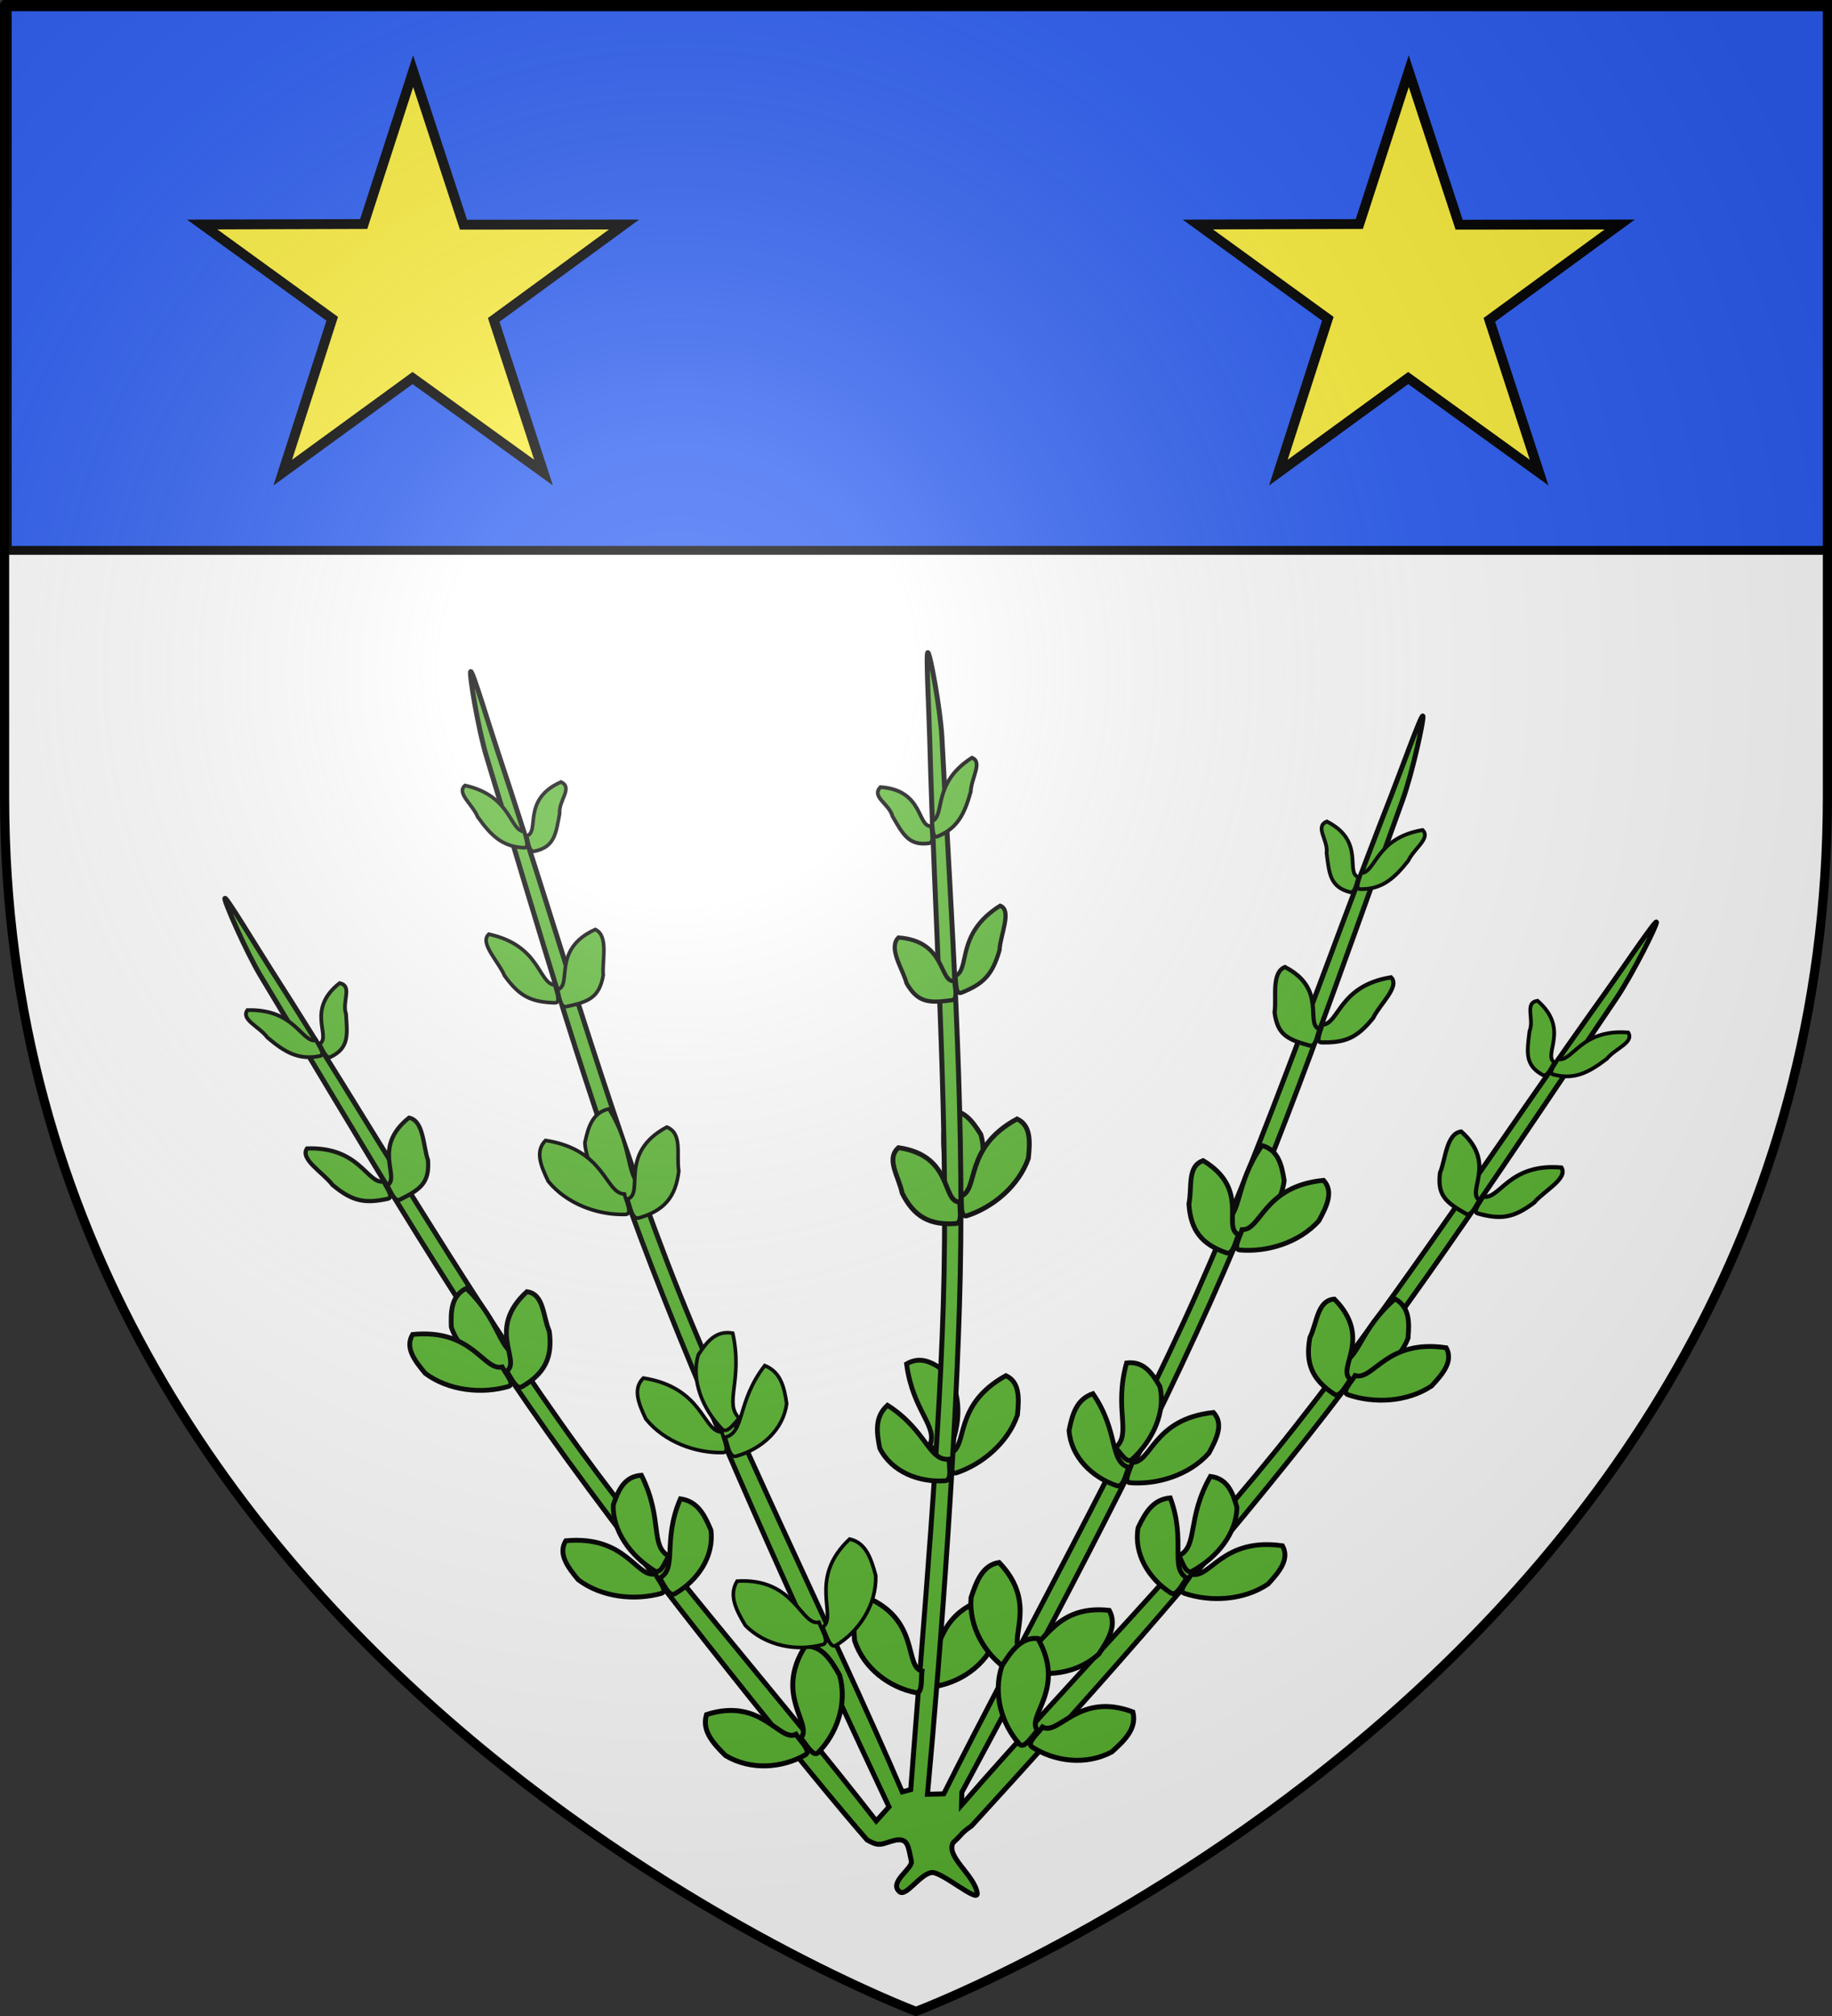 <?xml version="1.0" encoding="UTF-8" standalone="no"?>
<svg
   xmlns:dc="http://purl.org/dc/elements/1.1/"
   xmlns:cc="http://creativecommons.org/ns#"
   xmlns:rdf="http://www.w3.org/1999/02/22-rdf-syntax-ns#"
   xmlns:svg="http://www.w3.org/2000/svg"
   xmlns="http://www.w3.org/2000/svg"
   xmlns:xlink="http://www.w3.org/1999/xlink"
   xmlns:sodipodi="http://sodipodi.sourceforge.net/DTD/sodipodi-0.dtd"
   xmlns:inkscape="http://www.inkscape.org/namespaces/inkscape"
   height="660"
   width="600"
   version="1.0"
   id="svg2"
   sodipodi:version="0.32"
   inkscape:version="0.46"
   sodipodi:docname="blason_ville_fr_Saint-Clément_(Corrèze).svg"
   sodipodi:docbase="D:\Mes documents\Renaud-Notre Lapin"
   inkscape:export-filename="/Users/olivier/Desktop/Blason Rouge/Blason_Vide_3D.png"
   inkscape:export-xdpi="144"
   inkscape:export-ydpi="144"
   inkscape:output_extension="org.inkscape.output.svg.inkscape">
  <rect width="100%" height="100%" fill="#333333" stroke="none"/>
  <sodipodi:namedview
     inkscape:window-height="740"
     inkscape:window-width="1024"
     inkscape:pageshadow="2"
     inkscape:pageopacity="0.0"
     guidetolerance="10.0"
     gridtolerance="10.0"
     objecttolerance="10.0"
     borderopacity="1.0"
     bordercolor="#666666"
     pagecolor="#ffffff"
     id="base"
     showgrid="false"
     height="660px"
     inkscape:zoom="0.78939394"
     inkscape:cx="300"
     inkscape:cy="330"
     inkscape:window-x="0"
     inkscape:window-y="0"
     inkscape:current-layer="layer4" />
  <desc
     id="desc4">Flag of Canton of Valais (Wallis)</desc>
  <defs
     id="defs6">
    <inkscape:perspective
       sodipodi:type="inkscape:persp3d"
       inkscape:vp_x="0 : 330 : 1"
       inkscape:vp_y="0 : 1000 : 0"
       inkscape:vp_z="600 : 330 : 1"
       inkscape:persp3d-origin="300 : 220 : 1"
       id="perspective2491" />
    <linearGradient
       id="linearGradient2893">
      <stop
         style="stop-color:white;stop-opacity:0.314;"
         offset="0"
         id="stop2895" />
      <stop
         id="stop2897"
         offset="0.19"
         style="stop-color:white;stop-opacity:0.251;" />
      <stop
         style="stop-color:#6b6b6b;stop-opacity:0.125;"
         offset="0.6"
         id="stop2901" />
      <stop
         style="stop-color:black;stop-opacity:0.125;"
         offset="1"
         id="stop2899" />
    </linearGradient>
    <linearGradient
       id="linearGradient2885">
      <stop
         id="stop2887"
         offset="0"
         style="stop-color:white;stop-opacity:1;" />
      <stop
         style="stop-color:white;stop-opacity:1;"
         offset="0.229"
         id="stop2891" />
      <stop
         id="stop2889"
         offset="1"
         style="stop-color:black;stop-opacity:1;" />
    </linearGradient>
    <linearGradient
       id="linearGradient2955">
      <stop
         id="stop2867"
         offset="0"
         style="stop-color:#fd0000;stop-opacity:1;" />
      <stop
         style="stop-color:#e77275;stop-opacity:0.659;"
         offset="0.5"
         id="stop2873" />
      <stop
         style="stop-color:black;stop-opacity:0.323;"
         offset="1"
         id="stop2959" />
    </linearGradient>
    <radialGradient
       inkscape:collect="always"
       xlink:href="#linearGradient2955"
       id="radialGradient2961"
       cx="225.524"
       cy="218.901"
       fx="225.524"
       fy="218.901"
       r="300"
       gradientTransform="matrix(-4.167939e-4,2.183,-1.884,-3.599562e-4,615.597,-289.121)"
       gradientUnits="userSpaceOnUse" />
    <polygon
       id="star"
       transform="scale(53,53)"
       points="0,-1 0.588,0.809 -0.951,-0.309 0.951,-0.309 -0.588,0.809 0,-1 " />
    <clipPath
       id="clip">
      <path
         d="M 0,-200 L 0,600 L 300,600 L 300,-200 L 0,-200 z "
         id="path10" />
    </clipPath>
    <radialGradient
       inkscape:collect="always"
       xlink:href="#linearGradient2955"
       id="radialGradient1911"
       gradientUnits="userSpaceOnUse"
       gradientTransform="matrix(-4.167939e-4,2.183,-1.884,-3.599562e-4,615.597,-289.121)"
       cx="225.524"
       cy="218.901"
       fx="225.524"
       fy="218.901"
       r="300" />
    <radialGradient
       inkscape:collect="always"
       xlink:href="#linearGradient2955"
       id="radialGradient2865"
       gradientUnits="userSpaceOnUse"
       gradientTransform="matrix(0,1.749,-1.593,-1.049767e-7,551.788,-191.29)"
       cx="225.524"
       cy="218.901"
       fx="225.524"
       fy="218.901"
       r="300" />
    <radialGradient
       inkscape:collect="always"
       xlink:href="#linearGradient2955"
       id="radialGradient2871"
       gradientUnits="userSpaceOnUse"
       gradientTransform="matrix(0,1.386,-1.323,-5.741131e-8,-158.082,-109.541)"
       cx="225.524"
       cy="218.901"
       fx="225.524"
       fy="218.901"
       r="300" />
    <radialGradient
       inkscape:collect="always"
       xlink:href="#linearGradient2893"
       id="radialGradient3163"
       gradientUnits="userSpaceOnUse"
       gradientTransform="matrix(1.353,0,0,1.349,-77.629,-85.747)"
       cx="221.445"
       cy="226.331"
       fx="221.445"
       fy="226.331"
       r="300" />
    <radialGradient
       r="300"
       fy="218.901"
       fx="225.524"
       cy="218.901"
       cx="225.524"
       gradientTransform="matrix(0,1.386,-1.323,-5.741131e-8,-158.082,-109.541)"
       gradientUnits="userSpaceOnUse"
       id="radialGradient8326"
       xlink:href="#linearGradient2955"
       inkscape:collect="always" />
    <radialGradient
       r="300"
       fy="218.901"
       fx="225.524"
       cy="218.901"
       cx="225.524"
       gradientTransform="matrix(0,1.749,-1.593,-1.049767e-7,551.788,-191.29)"
       gradientUnits="userSpaceOnUse"
       id="radialGradient8324"
       xlink:href="#linearGradient2955"
       inkscape:collect="always" />
    <radialGradient
       r="300"
       fy="218.901"
       fx="225.524"
       cy="218.901"
       cx="225.524"
       gradientTransform="matrix(-4.167939e-4,2.183,-1.884,-3.599562e-4,615.597,-289.121)"
       gradientUnits="userSpaceOnUse"
       id="radialGradient8322"
       xlink:href="#linearGradient2955"
       inkscape:collect="always" />
    <clipPath
       id="clipPath8318">
      <path
         id="path8320"
         d="M 0,-200 L 0,600 L 300,600 L 300,-200 L 0,-200 z " />
    </clipPath>
    <polygon
       points="0,-1 0.588,0.809 -0.951,-0.309 0.951,-0.309 -0.588,0.809 0,-1 "
       transform="scale(53,53)"
       id="polygon8316" />
    <radialGradient
       gradientUnits="userSpaceOnUse"
       gradientTransform="matrix(-4.167939e-4,2.183,-1.884,-3.599562e-4,615.597,-289.121)"
       r="300"
       fy="218.901"
       fx="225.524"
       cy="218.901"
       cx="225.524"
       id="radialGradient8314"
       xlink:href="#linearGradient2955"
       inkscape:collect="always" />
    <linearGradient
       id="linearGradient8306">
      <stop
         style="stop-color:#fd0000;stop-opacity:1;"
         offset="0"
         id="stop8308" />
      <stop
         id="stop8310"
         offset="0.5"
         style="stop-color:#e77275;stop-opacity:0.659;" />
      <stop
         id="stop8312"
         offset="1"
         style="stop-color:black;stop-opacity:0.323;" />
    </linearGradient>
    <linearGradient
       id="linearGradient8298">
      <stop
         style="stop-color:white;stop-opacity:1;"
         offset="0"
         id="stop8300" />
      <stop
         id="stop8302"
         offset="0.229"
         style="stop-color:white;stop-opacity:1;" />
      <stop
         style="stop-color:black;stop-opacity:1;"
         offset="1"
         id="stop8304" />
    </linearGradient>
    <linearGradient
       id="linearGradient8288">
      <stop
         id="stop8290"
         offset="0"
         style="stop-color:white;stop-opacity:0.314;" />
      <stop
         style="stop-color:white;stop-opacity:0.251;"
         offset="0.19"
         id="stop8292" />
      <stop
         id="stop8294"
         offset="0.6"
         style="stop-color:#6b6b6b;stop-opacity:0.125;" />
      <stop
         id="stop8296"
         offset="1"
         style="stop-color:black;stop-opacity:0.125;" />
    </linearGradient>
    <inkscape:perspective
       id="perspective8285"
       inkscape:persp3d-origin="300 : 220 : 1"
       inkscape:vp_z="600 : 330 : 1"
       inkscape:vp_y="0 : 1000 : 0"
       inkscape:vp_x="0 : 330 : 1"
       sodipodi:type="inkscape:persp3d" />
    <radialGradient
       gradientTransform="matrix(0,2.342,-2.291,0,562.913,1323.77)"
       gradientUnits="userSpaceOnUse"
       xlink:href="#linearGradient2955"
       id="radialGradient14758"
       fy="153.928"
       fx="-483.508"
       r="300"
       cy="153.928"
       cx="-483.508" />
    <radialGradient
       gradientTransform="matrix(0,2.342,-2.291,0,562.913,1323.77)"
       gradientUnits="userSpaceOnUse"
       xlink:href="#linearGradient2955"
       id="radialGradient13767"
       fy="153.928"
       fx="-483.508"
       r="300"
       cy="153.928"
       cx="-483.508" />
    <radialGradient
       gradientTransform="matrix(0,2.342,-2.291,0,562.913,1323.77)"
       gradientUnits="userSpaceOnUse"
       xlink:href="#linearGradient2955"
       id="radialGradient1357"
       fy="153.928"
       fx="-483.508"
       r="300"
       cy="153.928"
       cx="-483.508" />
    <radialGradient
       gradientTransform="matrix(-4.167939e-4,2.183,-1.884,-3.599562e-4,1395.597,-309.121)"
       gradientUnits="userSpaceOnUse"
       xlink:href="#linearGradient2955"
       id="radialGradient8404"
       fy="218.901"
       fx="225.524"
       r="300"
       cy="218.901"
       cx="225.524" />
    <clipPath
       id="clipPath8400">
      <path
         id="path8402"
         d="M 0,-200 L 0,600 L 300,600 L 300,-200 L 0,-200 z " />
    </clipPath>
    <polygon
       id="polygon8398"
       transform="scale(53,53)"
       points="0,-1 0.588,0.809 -0.951,-0.309 0.951,-0.309 -0.588,0.809 0,-1 " />
    <radialGradient
       gradientTransform="matrix(-4.167939e-4,2.183,-1.884,-3.599562e-4,615.597,-289.121)"
       gradientUnits="userSpaceOnUse"
       xlink:href="#linearGradient2955"
       id="radialGradient8396"
       fy="218.901"
       fx="225.524"
       r="300"
       cy="218.901"
       cx="225.524" />
    <linearGradient
       id="linearGradient8391">
      <stop
         id="stop2965"
         offset="0"
         style="stop-color:#ffffff;stop-opacity:0" />
      <stop
         id="stop8394"
         offset="1"
         style="stop-color:#000000;stop-opacity:0.646" />
    </linearGradient>
    <inkscape:perspective
       id="perspective8388"
       inkscape:persp3d-origin="75 : 50 : 1"
       inkscape:vp_z="150 : 75 : 1"
       inkscape:vp_y="0 : 1000 : 0"
       inkscape:vp_x="0 : 75 : 1"
       sodipodi:type="inkscape:persp3d" />
  </defs>
  <g
     inkscape:groupmode="layer"
     id="layer3"
     inkscape:label="Fond écu"
     style="display:inline"
     sodipodi:insensitive="true">
    <path
       id="path2855"
       style="fill:#ffffff;fill-opacity:1;fill-rule:evenodd;stroke:none;stroke-width:1px;stroke-linecap:butt;stroke-linejoin:miter;stroke-opacity:1"
       d="M 300,658.5 C 300,658.5 598.5,546.18 598.5,260.728 C 598.5,-24.723 598.5,2.176 598.5,2.176 L 1.5,2.176 L 1.5,260.728 C 1.5,546.18 300,658.5 300,658.5 z"
       sodipodi:nodetypes="cccccc" />
  </g>
  <g
     inkscape:groupmode="layer"
     id="layer4"
     inkscape:label="Meubles">
    <g
       id="g3637"
       transform="matrix(0.813,2.1272077e-2,-2.1272077e-2,0.813,70.403,153.923)">
      <path
         d="M 297.956,473.385 C 305.387,472.162 300.359,453.126 322.611,445.942 C 327.885,449.956 327.254,456.523 326.013,463.771 C 321.33,474.663 310.357,481.235 299.657,482.3 C 296.858,482.487 298.129,476.414 297.956,473.385 z"
         id="path2959"
         style="fill:#5ab532;fill-opacity:1;fill-rule:evenodd;stroke:#000000;stroke-width:2;stroke-linecap:butt;stroke-linejoin:miter;stroke-miterlimit:4;stroke-dasharray:none;stroke-opacity:1" />
      <path
         d="M 297.854,385.239 C 301.571,377.272 290.899,371.714 287.825,352.357 C 293.668,348.787 298.663,351.685 303.908,355.396 C 310.403,363.632 310.307,376.29 305.896,386.759 C 304.668,389.465 300.386,386.138 297.854,385.239 z"
         id="path2961"
         style="fill:#5ab532;fill-opacity:1;fill-rule:evenodd;stroke:#000000;stroke-width:1.934;stroke-linecap:butt;stroke-linejoin:miter;stroke-miterlimit:4;stroke-dasharray:none;stroke-opacity:1" />
      <path
         d="M 306.435,387.862 C 313.603,384.815 306.81,368.445 327.93,356.052 C 333.495,358.42 333.519,364.675 333.01,371.72 C 329.484,383.032 319.365,391.954 308.976,395.696 C 306.249,396.59 306.901,390.628 306.435,387.862 z"
         id="path2963"
         style="fill:#5ab532;fill-opacity:1;fill-rule:evenodd;stroke:#000000;stroke-width:1.934;stroke-linecap:butt;stroke-linejoin:miter;stroke-miterlimit:4;stroke-dasharray:none;stroke-opacity:1" />
      <path
         d="M 292.11,135.697 C 286.348,136.31 288.776,121.293 271.259,120.541 C 267.53,124.566 274.914,127.069 276.399,132.144 C 280.779,139.197 283.226,143.991 291.472,142.596 C 293.622,142.164 292.203,137.958 292.11,135.697 z"
         id="path2965"
         style="fill:#5ab532;fill-opacity:1;fill-rule:evenodd;stroke:#000000;stroke-width:1.518;stroke-linecap:butt;stroke-linejoin:miter;stroke-miterlimit:4;stroke-dasharray:none;stroke-opacity:1" />
      <path
         d="M 299.663,284.692 C 305.795,278.724 297.71,269.36 301.326,250.112 C 307.967,249.076 311.653,253.735 315.298,259.251 C 318.594,269.473 314.266,281.234 306.65,289.262 C 304.599,291.303 301.723,286.523 299.663,284.692 z"
         id="path2967"
         style="fill:#5ab532;fill-opacity:1;fill-rule:evenodd;stroke:#000000;stroke-width:1.934;stroke-linecap:butt;stroke-linejoin:miter;stroke-miterlimit:4;stroke-dasharray:none;stroke-opacity:1" />
      <path
         id="path2969"
         d="M 288.906,65.906 C 288.092,65.976 289.959,88.99 290.562,100.531 C 294.318,172.32 301.467,244.058 301.969,315.875 C 302.407,378.634 297.066,460.212 293.984,523.614 L 290.599,524.634 C 261.011,460.449 217.248,378.756 190.312,313.719 C 162.833,247.365 141.503,178.5 117.031,110.906 C 113.097,100.039 105.871,78.091 105.094,78.344 C 104.31,78.599 108.669,101.374 112.344,112.406 C 135.136,180.828 156.731,250.158 184.5,316.719 C 213.151,385.394 254.726,469.841 285.416,530.804 L 280.438,536.625 C 237.449,484.267 189.179,433.32 148.969,379.406 C 106.031,321.836 68.451,260.323 28.125,200.812 C 21.642,191.245 9.223,171.751 8.531,172.188 C 7.834,172.627 17.696,193.646 23.969,203.438 C 62.87,264.164 100.794,326.05 144.062,383.75 C 186.287,440.058 257.449,523.339 276.912,544.295 C 282.344,547.337 282.9,545.583 288.511,544.09 C 293.383,543.301 293.508,546.172 294.992,552.404 C 295.705,555.398 285.991,561.082 290.529,564.81 C 293.177,566.986 298.276,557.926 303.075,556.802 C 307,555.882 322.627,569.039 321.819,564.533 C 320.524,557.299 308.576,550.105 311.644,544.487 C 315.729,540.595 314.164,541.063 318.853,537.6 C 361.872,488.024 407.643,434.079 449.531,378.219 C 492.8,320.519 530.723,258.632 569.625,197.906 C 575.898,188.115 585.728,167.096 585.031,166.656 C 584.34,166.22 571.952,185.714 565.469,195.281 C 525.143,254.792 487.562,316.305 444.625,373.875 C 404.863,427.187 357.218,477.601 314.594,529.344 L 314.594,524.156 C 344.969,463.834 381.265,392.017 409.406,324.562 C 437.175,258.002 458.77,188.703 481.562,120.281 C 485.238,109.249 489.596,86.442 488.812,86.188 C 488.035,85.935 480.809,107.883 476.875,118.75 C 452.404,186.343 431.074,255.209 403.594,321.562 C 377.76,383.942 336.213,463.422 307.335,524.973 L 300.781,525.313 C 304.765,464.831 308.773,378.712 308.5,316.375 C 308.184,244.255 301.093,171.992 295.469,100.094 C 294.562,88.501 289.727,65.836 288.906,65.906 z"
         style="fill:#5ab532;fill-opacity:1;fill-rule:evenodd;stroke:#000000;stroke-width:2;stroke-linecap:butt;stroke-linejoin:miter;stroke-miterlimit:4;stroke-dasharray:none;stroke-opacity:1"
         sodipodi:nodetypes="cssccsssssccsssssccssssccsssssccsssssccssc" />
      <path
         d="M 303.374,195.761 C 309.475,192.744 302.853,178.855 320.68,166.998 C 325.623,168.772 321.031,178.696 320.897,184.849 C 318.323,194.867 314.797,198.658 305.926,202.444 C 303.593,203.36 303.9,198.142 303.374,195.761 z"
         id="path2971"
         style="fill:#5ab532;fill-opacity:1;fill-rule:evenodd;stroke:#000000;stroke-width:1.684;stroke-linecap:butt;stroke-linejoin:miter;stroke-miterlimit:4;stroke-dasharray:none;stroke-opacity:1" />
      <path
         d="M 292.351,133.797 C 297.83,131.033 291.773,118.566 307.763,107.747 C 312.23,109.309 307.716,115.856 307.634,121.401 C 305.379,130.449 302.664,136.324 294.692,139.801 C 292.597,140.645 292.84,135.939 292.351,133.797 z"
         id="path2973"
         style="fill:#5ab532;fill-opacity:1;fill-rule:evenodd;stroke:#000000;stroke-width:1.518;stroke-linecap:butt;stroke-linejoin:miter;stroke-miterlimit:4;stroke-dasharray:none;stroke-opacity:1" />
      <path
         d="M 297.265,475.774 C 289.92,474.048 296.044,455.391 274.254,446.707 C 268.756,450.355 269.005,456.951 269.822,464.269 C 273.862,475.459 284.432,482.764 295.049,484.555 C 297.831,484.933 296.916,478.785 297.265,475.774 z"
         id="path2975"
         style="fill:#5ab532;fill-opacity:1;fill-rule:evenodd;stroke:#000000;stroke-width:2;stroke-linecap:butt;stroke-linejoin:miter;stroke-miterlimit:4;stroke-dasharray:none;stroke-opacity:1" />
      <path
         d="M 305.991,390.257 C 297.817,391.439 296.469,378.707 280.582,369.209 C 275.547,374.008 276.436,380.065 277.954,386.645 C 283.01,395.988 294.091,400.046 304.677,398.975 C 307.443,398.609 305.944,393.14 305.991,390.257 z"
         id="path2977"
         style="fill:#5ab532;fill-opacity:1;fill-rule:evenodd;stroke:#000000;stroke-width:1.934;stroke-linecap:butt;stroke-linejoin:miter;stroke-miterlimit:4;stroke-dasharray:none;stroke-opacity:1" />
      <path
         d="M 308.021,284.275 C 315.207,281.281 308.518,264.862 329.716,252.626 C 335.266,255.035 335.25,261.29 334.697,268.33 C 331.099,279.616 320.923,288.463 310.511,292.128 C 307.779,293.001 308.469,287.044 308.021,284.275 z"
         id="path2979"
         style="fill:#5ab532;fill-opacity:1;fill-rule:evenodd;stroke:#000000;stroke-width:1.934;stroke-linecap:butt;stroke-linejoin:miter;stroke-miterlimit:4;stroke-dasharray:none;stroke-opacity:1" />
      <path
         d="M 307.561,286.667 C 300.188,286.901 304.489,268.044 282.286,265.43 C 277.221,270.192 282.77,277.072 284.245,283.662 C 289.243,293.042 295.599,296.367 306.192,295.375 C 308.96,295.029 307.496,289.549 307.561,286.667 z"
         id="path2981"
         style="fill:#5ab532;fill-opacity:1;fill-rule:evenodd;stroke:#000000;stroke-width:1.934;stroke-linecap:butt;stroke-linejoin:miter;stroke-miterlimit:4;stroke-dasharray:none;stroke-opacity:1" />
      <path
         d="M 303.093,197.866 C 296.694,198.494 299.506,181.854 280.076,180.859 C 275.907,185.29 282.201,193.523 283.808,199.168 C 288.614,207.034 293.17,206.987 302.33,205.515 C 304.72,205.055 303.177,200.376 303.093,197.866 z"
         id="path2983"
         style="fill:#5ab532;fill-opacity:1;fill-rule:evenodd;stroke:#000000;stroke-width:1.684;stroke-linecap:butt;stroke-linejoin:miter;stroke-miterlimit:4;stroke-dasharray:none;stroke-opacity:1" />
      <path
         d="M 338.622,465.105 C 345.943,466.87 348.718,447.377 372.012,449.417 C 375.309,455.167 372.173,460.971 368.209,467.164 C 359.658,475.377 346.992,477.161 336.721,473.979 C 334.07,473.063 337.603,467.962 338.622,465.105 z"
         id="path3029"
         style="fill:#5ab532;fill-opacity:1;fill-rule:evenodd;stroke:#000000;stroke-width:2;stroke-linecap:butt;stroke-linejoin:miter;stroke-miterlimit:4;stroke-dasharray:none;stroke-opacity:1" />
      <path
         d="M 372.824,383.865 C 379.347,377.972 371.679,368.7 376.378,349.671 C 383.15,348.656 386.624,353.269 390.012,358.729 C 392.79,368.843 387.777,380.466 379.64,388.394 C 377.457,390.409 374.807,385.678 372.824,383.865 z"
         id="path3031"
         style="fill:#5ab532;fill-opacity:1;fill-rule:evenodd;stroke:#000000;stroke-width:1.934;stroke-linecap:butt;stroke-linejoin:miter;stroke-miterlimit:4;stroke-dasharray:none;stroke-opacity:1" />
      <path
         d="M 379.709,389.62 C 387.497,389.602 387.608,371.879 411.886,368.679 C 416.091,373.026 413.679,378.797 410.47,385.089 C 402.82,394.138 390.027,398.42 379.001,397.825 C 376.141,397.588 379.062,392.349 379.709,389.62 z"
         id="path3033"
         style="fill:#5ab532;fill-opacity:1;fill-rule:evenodd;stroke:#000000;stroke-width:1.934;stroke-linecap:butt;stroke-linejoin:miter;stroke-miterlimit:4;stroke-dasharray:none;stroke-opacity:1" />
      <path
         d="M 464.624,151.75 C 459.076,150.073 467.156,137.184 451.312,129.676 C 446.311,131.933 452.139,137.111 451.532,142.364 C 452.823,150.566 453.212,155.934 461.351,157.857 C 463.5,158.296 463.829,153.869 464.624,151.75 z"
         id="path3035"
         style="fill:#5ab532;fill-opacity:1;fill-rule:evenodd;stroke:#000000;stroke-width:1.518;stroke-linecap:butt;stroke-linejoin:miter;stroke-miterlimit:4;stroke-dasharray:none;stroke-opacity:1" />
      <path
         d="M 413.611,291.945 C 421.582,288.832 417.777,277.06 428.596,260.736 C 435.118,262.365 436.7,268.091 437.913,274.591 C 436.971,285.29 428.409,294.44 418.269,298.872 C 415.586,299.954 414.796,294.432 413.611,291.945 z"
         id="path3037"
         style="fill:#5ab532;fill-opacity:1;fill-rule:evenodd;stroke:#000000;stroke-width:1.934;stroke-linecap:butt;stroke-linejoin:miter;stroke-miterlimit:4;stroke-dasharray:none;stroke-opacity:1" />
      <path
         d="M 451.631,211.464 C 458.424,211.059 457.728,195.687 478.763,191.7 C 482.627,195.259 474.536,202.614 472.018,208.229 C 465.749,216.457 461.026,218.578 451.38,218.613 C 448.875,218.55 451.189,213.862 451.631,211.464 z"
         id="path3041"
         style="fill:#5ab532;fill-opacity:1;fill-rule:evenodd;stroke:#000000;stroke-width:1.684;stroke-linecap:butt;stroke-linejoin:miter;stroke-miterlimit:4;stroke-dasharray:none;stroke-opacity:1" />
      <path
         d="M 465.584,150.094 C 471.707,149.679 470.978,135.838 489.918,132.093 C 493.424,135.27 486.719,139.545 484.486,144.621 C 478.888,152.078 474.101,156.434 465.405,156.536 C 463.146,156.497 465.201,152.258 465.584,150.094 z"
         id="path3043"
         style="fill:#5ab532;fill-opacity:1;fill-rule:evenodd;stroke:#000000;stroke-width:1.518;stroke-linecap:butt;stroke-linejoin:miter;stroke-miterlimit:4;stroke-dasharray:none;stroke-opacity:1" />
      <path
         d="M 337.056,467.037 C 330.961,462.589 343.862,447.785 327.168,431.307 C 320.684,432.529 318.346,438.702 316.252,445.761 C 315.62,457.641 322.515,468.484 331.598,474.264 C 334.015,475.694 335.564,469.675 337.056,467.037 z"
         id="path3045"
         style="fill:#5ab532;fill-opacity:1;fill-rule:evenodd;stroke:#000000;stroke-width:2;stroke-linecap:butt;stroke-linejoin:miter;stroke-miterlimit:4;stroke-dasharray:none;stroke-opacity:1" />
      <path
         d="M 378.368,391.653 C 370.377,389.562 374.089,377.309 363.149,362.377 C 356.644,364.84 355.106,370.765 353.944,377.417 C 354.968,387.991 363.596,396.041 373.765,399.173 C 376.455,399.912 377.202,394.291 378.368,391.653 z"
         id="path3047"
         style="fill:#5ab532;fill-opacity:1;fill-rule:evenodd;stroke:#000000;stroke-width:1.934;stroke-linecap:butt;stroke-linejoin:miter;stroke-miterlimit:4;stroke-dasharray:none;stroke-opacity:1" />
      <path
         d="M 421.472,294.812 C 429.257,294.85 429.484,277.122 453.772,274.097 C 457.948,278.476 455.499,284.232 452.25,290.503 C 444.544,299.499 431.729,303.69 420.711,303.015 C 417.854,302.756 420.807,297.537 421.472,294.812 z"
         id="path3049"
         style="fill:#5ab532;fill-opacity:1;fill-rule:evenodd;stroke:#000000;stroke-width:1.934;stroke-linecap:butt;stroke-linejoin:miter;stroke-miterlimit:4;stroke-dasharray:none;stroke-opacity:1" />
      <path
         d="M 420.118,296.836 C 413.235,294.183 424.533,278.486 405.097,267.439 C 398.578,269.855 401.013,278.351 399.809,284.997 C 400.762,295.582 405.324,301.118 415.469,304.325 C 418.153,305.084 418.936,299.466 420.118,296.836 z"
         id="path3051"
         style="fill:#5ab532;fill-opacity:1;fill-rule:evenodd;stroke:#000000;stroke-width:1.934;stroke-linecap:butt;stroke-linejoin:miter;stroke-miterlimit:4;stroke-dasharray:none;stroke-opacity:1" />
      <path
         d="M 450.552,213.294 C 444.413,211.382 453.478,197.148 435.966,188.671 C 430.401,191.132 432.997,201.165 432.281,206.99 C 433.647,216.107 437.862,217.836 446.874,220.044 C 449.253,220.55 449.653,215.639 450.552,213.294 z"
         id="path3053"
         style="fill:#5ab532;fill-opacity:1;fill-rule:evenodd;stroke:#000000;stroke-width:1.684;stroke-linecap:butt;stroke-linejoin:miter;stroke-miterlimit:4;stroke-dasharray:none;stroke-opacity:1" />
      <path
         d="M 346.372,497.054 C 353.036,500.563 360.514,482.349 382.593,490.049 C 384.376,496.433 379.91,501.288 374.547,506.318 C 364.24,512.179 351.524,510.797 342.349,505.189 C 340.005,503.65 344.683,499.574 346.372,497.054 z"
         id="path3057"
         style="fill:#5ab532;fill-opacity:1;fill-rule:evenodd;stroke:#000000;stroke-width:2;stroke-linecap:butt;stroke-linejoin:miter;stroke-miterlimit:4;stroke-dasharray:none;stroke-opacity:1" />
      <path
         d="M 399.482,426.705 C 407.254,422.595 402.098,411.723 411.328,394.432 C 418.141,395.112 420.376,400.436 422.318,406.561 C 422.527,417.048 414.813,427.083 404.978,432.769 C 402.366,434.186 400.96,428.949 399.482,426.705 z"
         id="path3059"
         style="fill:#5ab532;fill-opacity:1;fill-rule:evenodd;stroke:#000000;stroke-width:1.934;stroke-linecap:butt;stroke-linejoin:miter;stroke-miterlimit:4;stroke-dasharray:none;stroke-opacity:1" />
      <path
         d="M 404.743,433.975 C 412.297,435.87 416.758,418.718 441.078,421.58 C 444.087,426.827 440.331,431.829 435.674,437.139 C 426.036,444.031 412.583,445.04 402.041,441.754 C 399.327,440.822 403.445,436.461 404.743,433.975 z"
         id="path3061"
         style="fill:#5ab532;fill-opacity:1;fill-rule:evenodd;stroke:#000000;stroke-width:1.934;stroke-linecap:butt;stroke-linejoin:miter;stroke-miterlimit:4;stroke-dasharray:none;stroke-opacity:1" />
      <path
         d="M 545.488,224.253 C 540.522,221.264 551.521,210.755 538.006,199.585 C 532.604,200.544 536.982,206.996 535.103,211.938 C 534.34,220.206 533.398,225.505 540.815,229.369 C 542.791,230.322 544.197,226.111 545.488,224.253 z"
         id="path3063"
         style="fill:#5ab532;fill-opacity:1;fill-rule:evenodd;stroke:#000000;stroke-width:1.518;stroke-linecap:butt;stroke-linejoin:miter;stroke-miterlimit:4;stroke-dasharray:none;stroke-opacity:1" />
      <path
         d="M 461.6,347.62 C 470.091,346.561 469.294,334.215 483.793,321.049 C 489.714,324.23 489.841,330.169 489.42,336.768 C 485.879,346.908 475.331,353.674 464.413,355.479 C 461.547,355.87 462.137,350.322 461.6,347.62 z"
         id="path3065"
         style="fill:#5ab532;fill-opacity:1;fill-rule:evenodd;stroke:#000000;stroke-width:1.934;stroke-linecap:butt;stroke-linejoin:miter;stroke-miterlimit:4;stroke-dasharray:none;stroke-opacity:1" />
      <path
         d="M 518.224,278.945 C 524.909,280.221 528.01,265.15 549.381,266.452 C 552.252,270.85 542.601,275.993 538.781,280.817 C 530.684,287.253 525.584,288.149 516.226,285.814 C 513.813,285.137 517.207,281.161 518.224,278.945 z"
         id="path3069"
         style="fill:#5ab532;fill-opacity:1;fill-rule:evenodd;stroke:#000000;stroke-width:1.684;stroke-linecap:butt;stroke-linejoin:miter;stroke-miterlimit:4;stroke-dasharray:none;stroke-opacity:1" />
      <path
         d="M 546.826,222.883 C 552.862,223.985 555.557,210.389 574.836,211.411 C 577.454,215.352 569.905,217.849 566.493,222.221 C 559.235,228.075 553.525,231.121 545.07,229.084 C 542.89,228.492 545.923,224.886 546.826,222.883 z"
         id="path3071"
         style="fill:#5ab532;fill-opacity:1;fill-rule:evenodd;stroke:#000000;stroke-width:1.518;stroke-linecap:butt;stroke-linejoin:miter;stroke-miterlimit:4;stroke-dasharray:none;stroke-opacity:1" />
      <path
         d="M 344.38,498.542 C 339.564,492.733 355.707,481.552 343.571,461.478 C 336.986,461.07 333.204,466.479 329.44,472.808 C 325.909,484.169 329.929,496.373 337.314,504.207 C 339.305,506.187 342.285,500.733 344.38,498.542 z"
         id="path3073"
         style="fill:#5ab532;fill-opacity:1;fill-rule:evenodd;stroke:#000000;stroke-width:2;stroke-linecap:butt;stroke-linejoin:miter;stroke-miterlimit:4;stroke-dasharray:none;stroke-opacity:1" />
      <path
         d="M 402.943,435.616 C 395.711,431.626 402.32,420.661 395.383,403.499 C 388.472,404.288 385.526,409.655 382.766,415.817 C 381.16,426.318 387.547,436.241 396.635,441.775 C 399.061,443.152 401.166,437.887 402.943,435.616 z"
         id="path3075"
         style="fill:#5ab532;fill-opacity:1;fill-rule:evenodd;stroke:#000000;stroke-width:1.934;stroke-linecap:butt;stroke-linejoin:miter;stroke-miterlimit:4;stroke-dasharray:none;stroke-opacity:1" />
      <path
         d="M 468.515,352.331 C 476.053,354.28 480.627,337.151 504.914,340.185 C 507.887,345.455 504.099,350.434 499.409,355.714 C 489.73,362.542 476.277,363.456 465.763,360.095 C 463.057,359.143 467.202,354.809 468.515,352.331 z"
         id="path3077"
         style="fill:#5ab532;fill-opacity:1;fill-rule:evenodd;stroke:#000000;stroke-width:1.934;stroke-linecap:butt;stroke-linejoin:miter;stroke-miterlimit:4;stroke-dasharray:none;stroke-opacity:1" />
      <path
         d="M 466.706,353.96 C 460.685,349.697 475.494,337.257 459.366,321.774 C 452.454,322.515 452.727,331.349 449.927,337.495 C 448.251,347.99 451.314,354.477 460.36,360.078 C 462.775,361.473 464.914,356.22 466.706,353.96 z"
         id="path3079"
         style="fill:#5ab532;fill-opacity:1;fill-rule:evenodd;stroke:#000000;stroke-width:1.934;stroke-linecap:butt;stroke-linejoin:miter;stroke-miterlimit:4;stroke-dasharray:none;stroke-opacity:1" />
      <path
         d="M 516.729,280.454 C 511.248,277.093 523.532,265.521 508.638,253.003 C 502.64,254.021 502.691,264.384 500.566,269.855 C 499.651,279.028 503.313,281.739 511.506,286.093 C 513.688,287.168 515.282,282.506 516.729,280.454 z"
         id="path3081"
         style="fill:#5ab532;fill-opacity:1;fill-rule:evenodd;stroke:#000000;stroke-width:1.684;stroke-linecap:butt;stroke-linejoin:miter;stroke-miterlimit:4;stroke-dasharray:none;stroke-opacity:1" />
      <path
         d="M 247.215,502.585 C 240.552,506.094 233.073,487.88 210.994,495.579 C 209.211,501.964 213.677,506.819 219.04,511.849 C 229.347,517.709 242.063,516.327 251.238,510.72 C 253.583,509.18 248.905,505.104 247.215,502.585 z"
         id="path3085"
         style="fill:#5ab532;fill-opacity:1;fill-rule:evenodd;stroke:#000000;stroke-width:2;stroke-linecap:butt;stroke-linejoin:miter;stroke-miterlimit:4;stroke-dasharray:none;stroke-opacity:1" />
      <path
         d="M 194.105,432.235 C 186.334,428.125 191.489,417.254 182.26,399.963 C 175.447,400.642 173.212,405.967 171.269,412.092 C 171.06,422.578 178.775,432.614 188.61,438.3 C 191.222,439.717 192.628,434.48 194.105,432.235 z"
         id="path3087"
         style="fill:#5ab532;fill-opacity:1;fill-rule:evenodd;stroke:#000000;stroke-width:1.934;stroke-linecap:butt;stroke-linejoin:miter;stroke-miterlimit:4;stroke-dasharray:none;stroke-opacity:1" />
      <path
         d="M 188.845,439.506 C 181.29,441.401 176.829,424.249 152.51,427.111 C 149.501,432.357 153.257,437.359 157.913,442.67 C 167.551,449.562 181.004,450.57 191.547,447.285 C 194.26,446.353 190.142,441.992 188.845,439.506 z"
         id="path3089"
         style="fill:#5ab532;fill-opacity:1;fill-rule:evenodd;stroke:#000000;stroke-width:1.934;stroke-linecap:butt;stroke-linejoin:miter;stroke-miterlimit:4;stroke-dasharray:none;stroke-opacity:1" />
      <path
         d="M 48.1,229.783 C 53.065,226.795 42.067,216.286 55.581,205.115 C 60.984,206.075 56.605,212.526 58.484,217.469 C 59.248,225.737 60.189,231.036 52.772,234.899 C 50.797,235.852 49.391,231.642 48.1,229.783 z"
         id="path3091"
         style="fill:#5ab532;fill-opacity:1;fill-rule:evenodd;stroke:#000000;stroke-width:1.518;stroke-linecap:butt;stroke-linejoin:miter;stroke-miterlimit:4;stroke-dasharray:none;stroke-opacity:1" />
      <path
         d="M 131.988,353.151 C 123.497,352.092 124.293,339.745 109.795,326.58 C 103.874,329.761 103.746,335.7 104.168,342.298 C 107.708,352.439 118.256,359.205 129.174,361.01 C 132.041,361.4 131.45,355.853 131.988,353.151 z"
         id="path3093"
         style="fill:#5ab532;fill-opacity:1;fill-rule:evenodd;stroke:#000000;stroke-width:1.934;stroke-linecap:butt;stroke-linejoin:miter;stroke-miterlimit:4;stroke-dasharray:none;stroke-opacity:1" />
      <path
         d="M 75.363,284.476 C 68.678,285.752 65.577,270.68 44.207,271.982 C 41.336,276.381 50.986,281.523 54.806,286.348 C 62.903,292.784 68.003,293.679 77.362,291.344 C 79.774,290.668 76.381,286.692 75.363,284.476 z"
         id="path3097"
         style="fill:#5ab532;fill-opacity:1;fill-rule:evenodd;stroke:#000000;stroke-width:1.684;stroke-linecap:butt;stroke-linejoin:miter;stroke-miterlimit:4;stroke-dasharray:none;stroke-opacity:1" />
      <path
         d="M 46.762,228.414 C 40.725,229.516 38.031,215.919 18.752,216.941 C 16.133,220.883 23.683,223.379 27.095,227.752 C 34.353,233.605 40.063,236.651 48.518,234.614 C 50.698,234.022 47.664,230.417 46.762,228.414 z"
         id="path3099"
         style="fill:#5ab532;fill-opacity:1;fill-rule:evenodd;stroke:#000000;stroke-width:1.518;stroke-linecap:butt;stroke-linejoin:miter;stroke-miterlimit:4;stroke-dasharray:none;stroke-opacity:1" />
      <path
         d="M 249.208,504.073 C 254.023,498.264 237.881,487.083 250.016,467.009 C 256.601,466.6 260.384,472.01 264.148,478.339 C 267.679,489.699 263.658,501.903 256.274,509.738 C 254.283,511.718 251.302,506.263 249.208,504.073 z"
         id="path3101"
         style="fill:#5ab532;fill-opacity:1;fill-rule:evenodd;stroke:#000000;stroke-width:2;stroke-linecap:butt;stroke-linejoin:miter;stroke-miterlimit:4;stroke-dasharray:none;stroke-opacity:1" />
      <path
         d="M 190.644,441.147 C 197.876,437.157 191.268,426.191 198.204,409.03 C 205.115,409.819 208.062,415.185 210.822,421.347 C 212.428,431.849 206.041,441.771 196.953,447.306 C 194.527,448.683 192.422,443.418 190.644,441.147 z"
         id="path3103"
         style="fill:#5ab532;fill-opacity:1;fill-rule:evenodd;stroke:#000000;stroke-width:1.934;stroke-linecap:butt;stroke-linejoin:miter;stroke-miterlimit:4;stroke-dasharray:none;stroke-opacity:1" />
      <path
         d="M 125.072,357.861 C 117.534,359.811 112.96,342.681 88.673,345.716 C 85.701,350.986 89.489,355.964 94.178,361.245 C 103.858,368.072 117.31,368.987 127.825,365.626 C 130.53,364.674 126.385,360.34 125.072,357.861 z"
         id="path3105"
         style="fill:#5ab532;fill-opacity:1;fill-rule:evenodd;stroke:#000000;stroke-width:1.934;stroke-linecap:butt;stroke-linejoin:miter;stroke-miterlimit:4;stroke-dasharray:none;stroke-opacity:1" />
      <path
         d="M 126.881,359.491 C 132.902,355.228 118.094,342.787 134.221,327.304 C 141.134,328.046 140.86,336.879 143.66,343.025 C 145.336,353.521 142.274,360.007 133.228,365.609 C 130.812,367.003 128.673,361.75 126.881,359.491 z"
         id="path3107"
         style="fill:#5ab532;fill-opacity:1;fill-rule:evenodd;stroke:#000000;stroke-width:1.934;stroke-linecap:butt;stroke-linejoin:miter;stroke-miterlimit:4;stroke-dasharray:none;stroke-opacity:1" />
      <path
         d="M 76.858,285.984 C 82.339,282.624 70.055,271.052 84.949,258.533 C 90.948,259.551 90.896,269.915 93.021,275.385 C 93.936,284.558 90.275,287.27 82.082,291.624 C 79.899,292.699 78.305,288.037 76.858,285.984 z"
         id="path3109"
         style="fill:#5ab532;fill-opacity:1;fill-rule:evenodd;stroke:#000000;stroke-width:1.684;stroke-linecap:butt;stroke-linejoin:miter;stroke-miterlimit:4;stroke-dasharray:none;stroke-opacity:1" />
      <path
         d="M 255.288,457.253 C 247.966,459.018 245.192,439.525 221.898,441.565 C 218.601,447.316 221.737,453.119 225.701,459.313 C 234.252,467.525 246.918,469.309 257.189,466.127 C 259.84,465.211 256.307,460.11 255.288,457.253 z"
         id="path3113"
         style="fill:#5ab532;fill-opacity:1;fill-rule:evenodd;stroke:#000000;stroke-width:1.458;stroke-linecap:butt;stroke-linejoin:miter;stroke-miterlimit:4;stroke-dasharray:none;stroke-opacity:1" />
      <path
         d="M 221.086,376.013 C 214.562,370.12 222.231,360.848 217.531,341.82 C 210.76,340.805 207.286,345.417 203.898,350.877 C 201.119,360.991 206.133,372.614 214.269,380.542 C 216.453,382.557 219.103,377.826 221.086,376.013 z"
         id="path3115"
         style="fill:#5ab532;fill-opacity:1;fill-rule:evenodd;stroke:#000000;stroke-width:1.458;stroke-linecap:butt;stroke-linejoin:miter;stroke-miterlimit:4;stroke-dasharray:none;stroke-opacity:1" />
      <path
         d="M 214.201,381.768 C 206.413,381.75 206.302,364.027 182.024,360.828 C 177.818,365.174 180.231,370.946 183.44,377.237 C 191.09,386.286 203.883,390.568 214.909,389.973 C 217.769,389.736 214.848,384.497 214.201,381.768 z"
         id="path3117"
         style="fill:#5ab532;fill-opacity:1;fill-rule:evenodd;stroke:#000000;stroke-width:1.458;stroke-linecap:butt;stroke-linejoin:miter;stroke-miterlimit:4;stroke-dasharray:none;stroke-opacity:1" />
      <path
         d="M 129.286,143.898 C 134.834,142.221 126.754,129.332 142.598,121.824 C 147.599,124.081 141.77,129.26 142.378,134.512 C 141.087,142.715 140.698,148.082 132.559,150.006 C 130.41,150.444 130.081,146.017 129.286,143.898 z"
         id="path3119"
         style="fill:#5ab532;fill-opacity:1;fill-rule:evenodd;stroke:#000000;stroke-width:1.458;stroke-linecap:butt;stroke-linejoin:miter;stroke-miterlimit:4;stroke-dasharray:none;stroke-opacity:1" />
      <path
         d="M 180.299,284.093 C 172.328,280.98 176.133,269.208 165.313,252.884 C 158.792,254.514 157.21,260.239 155.997,266.739 C 156.939,277.439 165.501,286.588 175.641,291.02 C 178.324,292.103 179.114,286.58 180.299,284.093 z"
         id="path3121"
         style="fill:#5ab532;fill-opacity:1;fill-rule:evenodd;stroke:#000000;stroke-width:1.458;stroke-linecap:butt;stroke-linejoin:miter;stroke-miterlimit:4;stroke-dasharray:none;stroke-opacity:1" />
      <path
         d="M 142.279,203.612 C 135.485,203.207 136.182,187.836 115.147,183.848 C 111.283,187.407 119.374,194.762 121.892,200.377 C 128.16,208.605 132.884,210.726 142.529,210.761 C 145.034,210.698 142.721,206.01 142.279,203.612 z"
         id="path3125"
         style="fill:#5ab532;fill-opacity:1;fill-rule:evenodd;stroke:#000000;stroke-width:1.458;stroke-linecap:butt;stroke-linejoin:miter;stroke-miterlimit:4;stroke-dasharray:none;stroke-opacity:1" />
      <path
         d="M 128.326,142.242 C 122.203,141.828 122.932,127.986 103.992,124.241 C 100.486,127.418 107.19,131.693 109.424,136.769 C 115.022,144.227 119.809,148.582 128.505,148.684 C 130.764,148.646 128.709,144.406 128.326,142.242 z"
         id="path3127"
         style="fill:#5ab532;fill-opacity:1;fill-rule:evenodd;stroke:#000000;stroke-width:1.458;stroke-linecap:butt;stroke-linejoin:miter;stroke-miterlimit:4;stroke-dasharray:none;stroke-opacity:1" />
      <path
         d="M 256.854,459.185 C 262.948,454.737 250.047,439.934 266.742,423.455 C 273.226,424.677 275.564,430.85 277.658,437.91 C 278.289,449.789 271.395,460.632 262.311,466.412 C 259.895,467.842 258.346,461.823 256.854,459.185 z"
         id="path3129"
         style="fill:#5ab532;fill-opacity:1;fill-rule:evenodd;stroke:#000000;stroke-width:1.458;stroke-linecap:butt;stroke-linejoin:miter;stroke-miterlimit:4;stroke-dasharray:none;stroke-opacity:1" />
      <path
         d="M 215.542,383.802 C 223.533,381.71 219.82,369.457 230.76,354.526 C 237.266,356.988 238.804,362.914 239.965,369.565 C 238.942,380.139 230.314,388.189 220.145,391.321 C 217.455,392.06 216.707,386.439 215.542,383.802 z"
         id="path3131"
         style="fill:#5ab532;fill-opacity:1;fill-rule:evenodd;stroke:#000000;stroke-width:1.458;stroke-linecap:butt;stroke-linejoin:miter;stroke-miterlimit:4;stroke-dasharray:none;stroke-opacity:1" />
      <path
         d="M 172.438,286.96 C 164.653,286.998 164.426,269.27 140.138,266.246 C 135.962,270.624 138.411,276.38 141.66,282.651 C 149.365,291.647 162.181,295.838 173.199,295.163 C 176.056,294.905 173.102,289.685 172.438,286.96 z"
         id="path3133"
         style="fill:#5ab532;fill-opacity:1;fill-rule:evenodd;stroke:#000000;stroke-width:1.458;stroke-linecap:butt;stroke-linejoin:miter;stroke-miterlimit:4;stroke-dasharray:none;stroke-opacity:1" />
      <path
         d="M 173.791,288.984 C 180.675,286.331 169.377,270.634 188.813,259.587 C 195.332,262.003 192.897,270.5 194.101,277.145 C 193.147,287.73 188.586,293.266 178.441,296.473 C 175.757,297.232 174.974,291.614 173.791,288.984 z"
         id="path3135"
         style="fill:#5ab532;fill-opacity:1;fill-rule:evenodd;stroke:#000000;stroke-width:1.458;stroke-linecap:butt;stroke-linejoin:miter;stroke-miterlimit:4;stroke-dasharray:none;stroke-opacity:1" />
      <path
         d="M 143.358,205.442 C 149.497,203.531 140.432,189.296 157.944,180.82 C 163.509,183.28 160.913,193.313 161.629,199.138 C 160.263,208.255 156.048,209.984 147.036,212.192 C 144.656,212.698 144.256,207.787 143.358,205.442 z"
         id="path3137"
         style="fill:#5ab532;fill-opacity:1;fill-rule:evenodd;stroke:#000000;stroke-width:1.458;stroke-linecap:butt;stroke-linejoin:miter;stroke-miterlimit:4;stroke-dasharray:none;stroke-opacity:1" />
    </g>
    <g
       style="fill:#2b5df2;display:inline"
       inkscape:label="chef"
       id="layer5"
       transform="translate(0.852,-0.945)">
      <rect
         y="2.114"
         x="1.532"
         height="179.009"
         width="596.466"
         id="rect2230"
         style="opacity:1;fill:#2b5df2;fill-opacity:1;fill-rule:nonzero;stroke:#000000;stroke-width:2.902;stroke-miterlimit:4;stroke-dasharray:none;stroke-opacity:1" />
    </g>
    <path
       id="path8347"
       style="fill:#fcef3c;fill-opacity:1;stroke:#000000;stroke-width:3.225;stroke-miterlimit:4;stroke-dasharray:none;stroke-dashoffset:0;stroke-opacity:1"
       d="M 135.308,23.306 L 151.805,73.563 L 204.396,73.502 L 161.697,104.721 L 178.007,154.719 L 135.121,123.757 L 92.61,154.719 L 108.803,104.364 L 66.221,73.502 L 119.115,73.342 L 135.308,23.306 z" />
    <path
       id="path8410"
       style="fill:#fcef3c;fill-opacity:1;stroke:#000000;stroke-width:3.225;stroke-miterlimit:4;stroke-dasharray:none;stroke-dashoffset:0;stroke-opacity:1"
       d="M 461.383,23.306 L 477.88,73.563 L 530.471,73.502 L 487.772,104.721 L 504.082,154.719 L 461.196,123.757 L 418.685,154.719 L 434.879,104.364 L 392.296,73.502 L 445.19,73.342 L 461.383,23.306 z" />
  </g>
  <g
     inkscape:groupmode="layer"
     id="layer6"
     inkscape:label="chef"
     sodipodi:insensitive="true" />
  <g
     inkscape:groupmode="layer"
     id="layer2"
     inkscape:label="Reflet final"
     sodipodi:insensitive="true">
    <path
       sodipodi:nodetypes="cccccc"
       d="M 300,658.5 C 300,658.5 598.5,546.18 598.5,260.728 C 598.5,-24.723 598.5,2.176 598.5,2.176 L 1.5,2.176 L 1.5,260.728 C 1.5,546.18 300,658.5 300,658.5 z "
       style="opacity:1;fill:url(#radialGradient3163);fill-opacity:1;fill-rule:evenodd;stroke:none;stroke-width:1px;stroke-linecap:butt;stroke-linejoin:miter;stroke-opacity:1"
       id="path2875"
       inkscape:export-xdpi="144"
       inkscape:export-ydpi="144" />
  </g>
  <g
     inkscape:groupmode="layer"
     id="layer1"
     inkscape:label="Contour final"
     sodipodi:insensitive="true">
    <path
       sodipodi:nodetypes="cccccc"
       d="M 300,658.5 C 300,658.5 1.5,546.18 1.5,260.728 C 1.5,-24.723 1.5,2.176 1.5,2.176 L 598.5,2.176 L 598.5,260.728 C 598.5,546.18 300,658.5 300,658.5 z "
       style="opacity:1;fill:none;fill-opacity:1;fill-rule:evenodd;stroke:#000000;stroke-width:3;stroke-linecap:butt;stroke-linejoin:miter;stroke-miterlimit:4;stroke-dasharray:none;stroke-opacity:1"
       id="path1411"
       inkscape:export-xdpi="144"
       inkscape:export-ydpi="144" />
  </g>
</svg>
